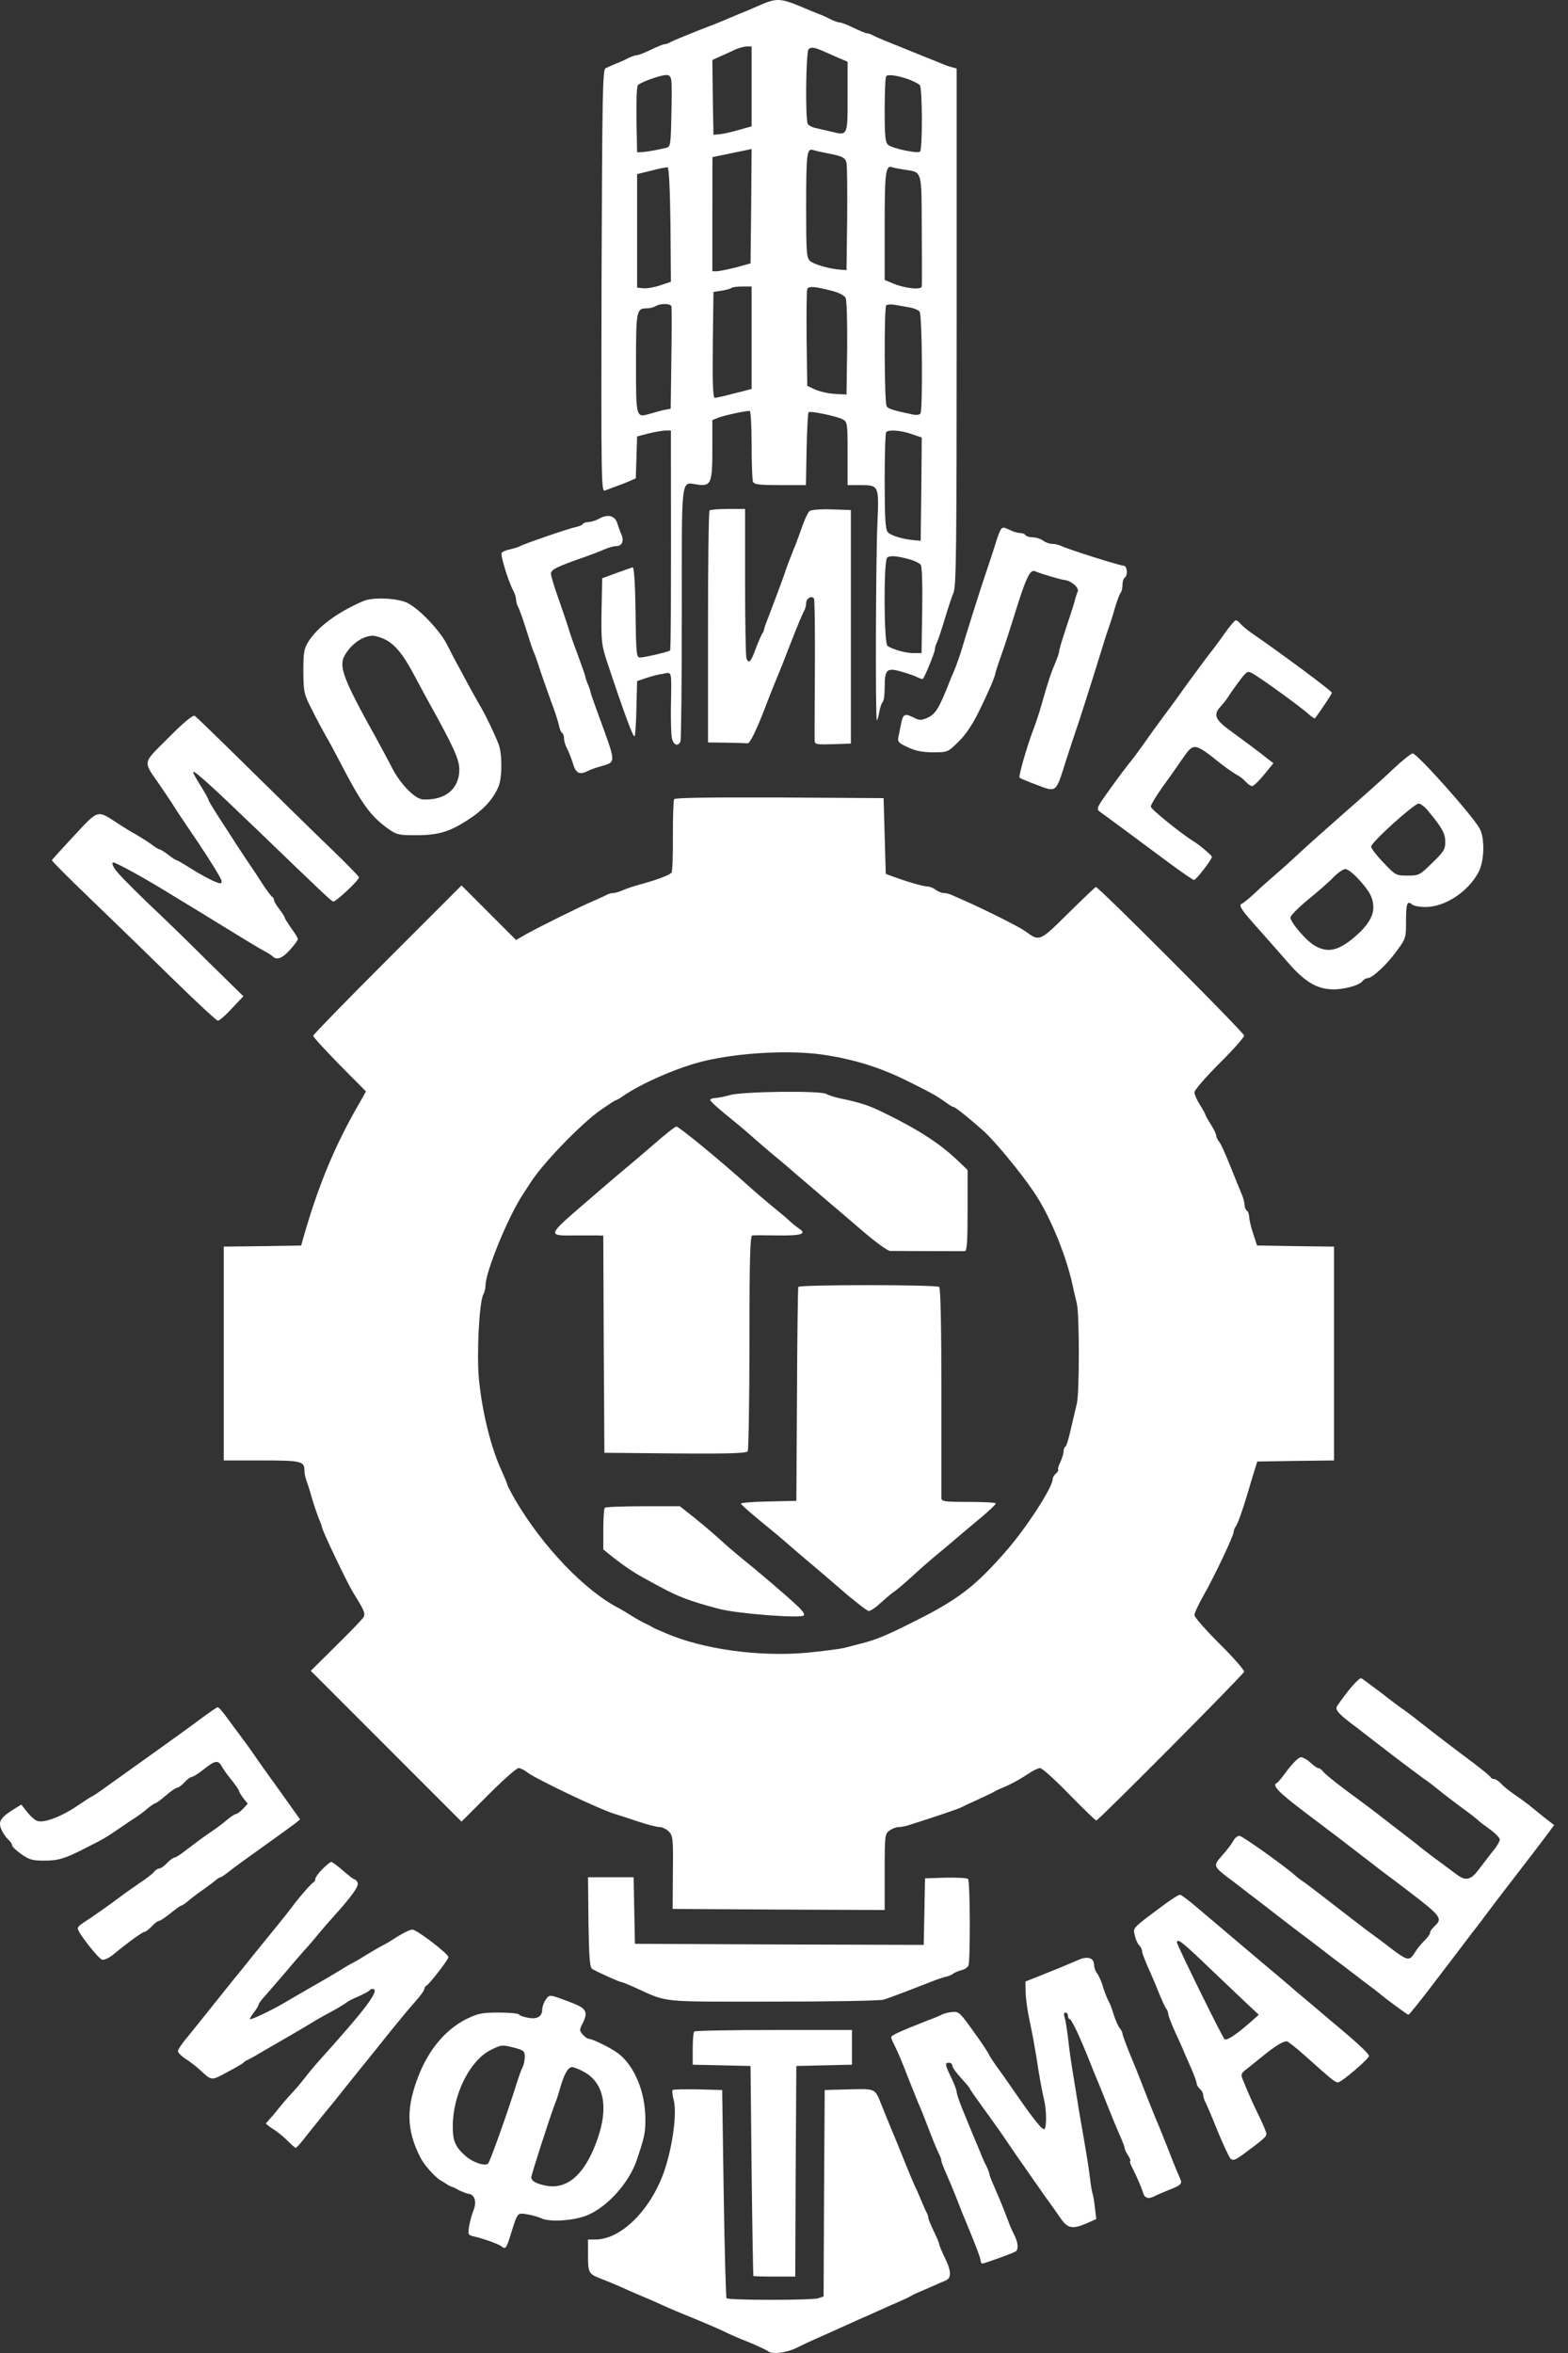 <?xml version="1.0" encoding="UTF-8"?> <svg xmlns="http://www.w3.org/2000/svg" width="100" height="150" viewBox="0 0 100 150" fill="none"><rect x="0" y="0" width="100" height="150" fill="#333333" stroke="none"/><path d="M48.422 0.347C47.894 0.583 47.323 0.82 47.17 0.875C47.017 0.945 46.669 1.084 46.405 1.195C46.141 1.32 45.264 1.668 44.457 1.974C43.651 2.294 42.885 2.614 42.76 2.684C42.621 2.767 42.454 2.823 42.371 2.823C42.287 2.823 41.911 2.976 41.508 3.171C41.119 3.365 40.715 3.518 40.618 3.518C40.52 3.518 40.27 3.602 40.047 3.713C39.839 3.824 39.477 3.991 39.24 4.075C39.018 4.172 38.726 4.297 38.614 4.353C38.434 4.437 38.406 6.106 38.364 17.917C38.336 30.702 38.35 31.369 38.573 31.272C38.712 31.216 39.018 31.105 39.24 31.022C39.477 30.938 39.853 30.799 40.103 30.688L40.548 30.493L40.59 29.157L40.632 27.822L41.327 27.641C41.717 27.544 42.19 27.46 42.412 27.446H42.788V29.005C42.802 38.13 42.788 41.414 42.732 41.469C42.635 41.553 41.119 41.914 40.812 41.914C40.59 41.914 40.562 41.664 40.534 39.021C40.506 37.198 40.437 36.155 40.353 36.169C40.284 36.183 39.811 36.35 39.31 36.531L38.406 36.864L38.364 38.937C38.336 40.829 38.364 41.094 38.67 42.053C39.867 45.657 40.409 47.103 40.479 46.923C40.52 46.811 40.576 45.977 40.59 45.072L40.632 43.417L41.174 43.236C41.48 43.125 41.967 42.999 42.259 42.958C42.871 42.846 42.83 42.652 42.788 45.044C42.774 45.963 42.802 46.881 42.858 47.09C42.969 47.521 43.261 47.604 43.4 47.257C43.442 47.131 43.483 43.445 43.483 39.062C43.483 30.117 43.4 30.743 44.499 30.896C45.348 31.008 45.431 30.799 45.431 28.615V26.779L45.821 26.626C46.155 26.486 47.518 26.194 47.81 26.194C47.88 26.194 47.935 27.154 47.935 28.337C47.935 29.519 47.977 30.576 48.019 30.702C48.088 30.883 48.38 30.924 49.744 30.924H51.399L51.441 28.643C51.469 27.377 51.524 26.32 51.566 26.278C51.663 26.18 53.375 26.528 53.75 26.737C54.042 26.89 54.056 26.987 54.056 28.907V30.924H54.877C56.046 30.924 56.06 30.966 55.962 33.261C55.851 35.459 55.823 45.81 55.92 45.907C55.948 45.935 56.018 45.712 56.074 45.406C56.129 45.086 56.227 44.808 56.296 44.752C56.366 44.711 56.421 44.279 56.421 43.806C56.421 42.652 56.56 42.54 57.548 42.833C57.965 42.958 58.411 43.111 58.55 43.194C58.703 43.264 58.828 43.306 58.856 43.278C58.981 43.153 59.621 41.581 59.621 41.414C59.621 41.302 59.677 41.108 59.746 40.968C59.816 40.843 60.038 40.162 60.247 39.48C60.456 38.784 60.706 38.019 60.817 37.769C60.984 37.393 61.012 34.708 61.012 20.838V4.367L60.706 4.284C60.525 4.242 60.261 4.144 60.108 4.075C59.871 3.977 58.953 3.616 56.421 2.586C56.157 2.475 55.823 2.336 55.698 2.266C55.559 2.183 55.392 2.127 55.308 2.127C55.225 2.127 54.849 1.974 54.446 1.779C54.056 1.585 53.653 1.432 53.556 1.432C53.458 1.432 53.208 1.348 52.985 1.237C52.776 1.126 52.443 0.973 52.248 0.903C52.053 0.833 51.524 0.611 51.065 0.416C49.744 -0.126 49.507 -0.126 48.422 0.347ZM47.935 5.508V8.054L47.142 8.276C46.697 8.415 46.155 8.527 45.918 8.554L45.501 8.596L45.459 6.217L45.431 3.824L45.946 3.588C46.238 3.463 46.669 3.268 46.892 3.157C47.128 3.059 47.448 2.962 47.629 2.962H47.935V5.508ZM52.456 3.24C52.609 3.31 53.027 3.491 53.403 3.658L54.056 3.936V6.176C54.056 8.694 54.07 8.652 52.985 8.387C52.623 8.304 52.164 8.193 51.97 8.151C51.775 8.109 51.58 7.998 51.524 7.914C51.344 7.664 51.399 3.31 51.566 3.143C51.719 2.99 51.9 3.004 52.456 3.24ZM42.816 5.146C42.844 5.369 42.844 6.398 42.816 7.441C42.774 9.292 42.76 9.361 42.468 9.431C41.717 9.598 41.299 9.667 40.979 9.695L40.632 9.709L40.59 7.636C40.576 6.398 40.604 5.508 40.687 5.424C40.882 5.23 42.092 4.798 42.468 4.784C42.691 4.77 42.774 4.868 42.816 5.146ZM57.993 5.076C58.285 5.188 58.578 5.341 58.661 5.424C58.828 5.591 58.842 9.5 58.675 9.667C58.536 9.806 56.936 9.473 56.644 9.236C56.463 9.083 56.421 8.735 56.421 6.996C56.421 5.883 56.463 4.91 56.519 4.854C56.658 4.715 57.312 4.826 57.993 5.076ZM47.907 13.145L47.866 16.79L46.961 17.041C46.461 17.166 45.918 17.277 45.751 17.291H45.431V13.618C45.431 9.584 45.439 10.016 45.439 10.016L47.935 9.5L47.907 13.145ZM52.804 9.779C53.709 9.946 53.917 10.057 53.987 10.391C54.029 10.544 54.042 12.158 54.029 13.952L53.987 17.221L53.639 17.194C52.916 17.152 51.914 16.86 51.663 16.637C51.441 16.428 51.413 16.136 51.413 13.27C51.413 9.709 51.455 9.431 51.886 9.57C52.039 9.626 52.456 9.709 52.804 9.779ZM42.76 14.328L42.788 17.959L42.092 18.195C41.717 18.32 41.23 18.404 41.021 18.376L40.632 18.334V14.717V11.1L41.536 10.878C42.037 10.739 42.51 10.655 42.579 10.669C42.663 10.697 42.732 12.06 42.76 14.328ZM57.715 10.822C58.828 10.989 58.772 10.822 58.786 14.648C58.8 16.526 58.8 18.14 58.786 18.251C58.786 18.501 57.715 18.39 56.95 18.07L56.421 17.847V14.397C56.421 10.933 56.477 10.502 56.922 10.669C57.006 10.697 57.367 10.766 57.715 10.822ZM47.935 21.534V24.789L47.379 24.942C47.073 25.012 46.586 25.137 46.28 25.221C45.988 25.29 45.668 25.36 45.584 25.36C45.473 25.36 45.431 24.455 45.459 21.993L45.501 18.613L46.029 18.529C46.308 18.487 46.586 18.404 46.642 18.362C46.683 18.306 47.003 18.265 47.337 18.265H47.935V21.534ZM53.124 18.557C53.5 18.654 53.862 18.849 53.931 18.988C54.001 19.127 54.042 20.491 54.029 22.188L53.987 25.151L53.236 25.109C52.832 25.095 52.276 24.956 51.983 24.831L51.483 24.595L51.441 21.604C51.427 19.962 51.441 18.529 51.483 18.432C51.566 18.223 51.942 18.251 53.124 18.557ZM42.816 19.517C42.844 19.586 42.844 21.089 42.816 22.855L42.774 26.055L42.398 26.125C42.19 26.166 41.786 26.278 41.508 26.361C40.548 26.64 40.562 26.709 40.562 23.162C40.562 19.781 40.59 19.656 41.258 19.656C41.452 19.656 41.703 19.586 41.814 19.517C42.092 19.336 42.746 19.336 42.816 19.517ZM58.021 19.6C58.285 19.642 58.564 19.767 58.647 19.864C58.814 20.059 58.856 26.111 58.703 26.361C58.647 26.445 58.452 26.473 58.244 26.431C56.978 26.166 56.658 26.069 56.547 25.902C56.394 25.666 56.38 19.6 56.519 19.461C56.588 19.405 56.839 19.392 57.075 19.433C57.326 19.475 57.757 19.558 58.021 19.6ZM58.132 27.669L58.786 27.892L58.758 31.189L58.717 34.472L58.369 34.444C57.604 34.388 56.769 34.138 56.602 33.901C56.463 33.721 56.421 32.9 56.421 30.646C56.421 28.991 56.463 27.585 56.519 27.544C56.672 27.377 57.465 27.432 58.132 27.669ZM58.091 35.682C58.355 35.766 58.647 35.905 58.717 36.002C58.8 36.099 58.842 37.226 58.814 38.896L58.772 41.636H58.258C57.771 41.636 56.964 41.414 56.602 41.177C56.366 41.024 56.352 35.779 56.574 35.557C56.741 35.39 57.214 35.432 58.091 35.682Z" fill="white"></path><path d="M45.251 32.543C45.195 32.585 45.153 35.938 45.153 39.986V47.331L46.336 47.345C46.99 47.359 47.588 47.373 47.685 47.387C47.824 47.401 48.27 46.483 48.77 45.175C49.146 44.187 49.535 43.227 49.883 42.393C49.939 42.24 50.161 41.669 50.37 41.141C50.955 39.652 51.135 39.221 51.274 38.956C51.358 38.817 51.413 38.595 51.413 38.442C51.413 38.15 51.775 37.941 51.914 38.163C51.956 38.233 51.984 40.25 51.97 42.643C51.956 45.036 51.942 47.095 51.956 47.234C51.97 47.456 52.095 47.47 53.125 47.443L54.265 47.401V39.958V32.515L53.041 32.474C52.318 32.446 51.733 32.502 51.622 32.585C51.525 32.669 51.316 33.114 51.149 33.6C50.982 34.074 50.788 34.588 50.732 34.741C50.662 34.894 50.537 35.2 50.454 35.437C50.356 35.659 50.148 36.216 49.995 36.689C49.842 37.148 48.77 39.958 48.77 39.958C48.77 39.958 48.715 40.236 48.659 40.32C48.59 40.389 48.395 40.835 48.214 41.308C47.894 42.198 47.755 42.351 47.602 41.961C47.56 41.836 47.518 39.652 47.518 37.092V32.446H46.433C45.835 32.446 45.292 32.488 45.251 32.543Z" fill="white"></path><path d="M38.197 33.072C38.003 33.184 37.711 33.267 37.544 33.281C37.377 33.281 37.21 33.337 37.168 33.406C37.126 33.476 36.918 33.559 36.709 33.601C36.292 33.684 33.356 34.686 33.12 34.839C33.05 34.881 32.772 34.964 32.535 35.02C32.285 35.062 32.048 35.173 31.993 35.243C31.909 35.396 32.396 36.995 32.716 37.621C32.828 37.816 32.911 38.081 32.911 38.206C32.911 38.331 32.967 38.54 33.036 38.679C33.175 38.943 33.384 39.583 33.704 40.585C33.815 40.96 33.968 41.406 34.038 41.559C34.107 41.712 34.288 42.212 34.427 42.671C34.58 43.13 34.9 44.035 35.137 44.689C35.387 45.342 35.61 46.038 35.652 46.261C35.693 46.469 35.777 46.678 35.846 46.72C35.916 46.761 35.972 46.914 35.972 47.081C35.972 47.234 36.055 47.527 36.166 47.721C36.278 47.93 36.445 48.361 36.542 48.681C36.723 49.293 36.959 49.419 37.474 49.154C37.599 49.085 37.975 48.946 38.281 48.862C39.31 48.556 39.324 48.737 38.197 45.662C37.961 45.009 37.724 44.355 37.683 44.202C37.655 44.049 37.571 43.798 37.502 43.645C37.432 43.492 37.349 43.242 37.321 43.089C37.279 42.936 37.043 42.282 36.806 41.628C36.556 40.974 36.306 40.251 36.25 40.028C36.18 39.792 35.902 38.985 35.638 38.22C35.359 37.455 35.137 36.717 35.137 36.578C35.137 36.314 35.471 36.147 37.084 35.577C37.655 35.382 38.337 35.117 38.587 35.006C38.837 34.895 39.171 34.811 39.324 34.811C39.672 34.811 39.811 34.464 39.63 34.074C39.547 33.907 39.436 33.573 39.366 33.351C39.213 32.864 38.754 32.752 38.197 33.072Z" fill="white"></path><path d="M63.837 33.739C63.767 33.823 63.6 34.282 63.461 34.741C63.322 35.2 63.057 35.979 62.891 36.48C62.612 37.287 61.652 40.305 61.263 41.627C61.179 41.891 61.026 42.295 60.943 42.531C60.846 42.754 60.706 43.102 60.623 43.296C59.872 45.216 59.663 45.55 59.079 45.787C58.745 45.926 58.606 45.926 58.244 45.731C57.715 45.467 57.59 45.522 57.479 46.079C57.437 46.301 57.354 46.677 57.312 46.9C57.228 47.289 57.27 47.345 57.896 47.637C58.397 47.873 58.828 47.957 59.51 47.957C60.442 47.957 60.442 47.957 61.138 47.275C61.597 46.83 62.028 46.176 62.445 45.328C63.03 44.131 63.405 43.269 63.475 42.949C63.503 42.809 63.642 42.364 64.003 41.349C64.101 41.084 64.407 40.111 64.699 39.193C65.409 36.897 65.687 36.285 65.993 36.41C66.424 36.591 67.62 36.939 67.857 36.967C68.302 37.008 68.831 37.453 68.733 37.704C68.678 37.829 68.58 38.121 68.525 38.358C68.469 38.58 68.219 39.346 67.982 40.055C67.746 40.764 67.551 41.404 67.551 41.502C67.551 41.585 67.467 41.85 67.37 42.086C67.022 42.907 66.841 43.449 66.452 44.827C66.327 45.272 66.132 45.898 65.882 46.566C65.478 47.623 64.949 49.501 65.019 49.571C65.075 49.626 65.575 49.835 66.146 50.044C67.398 50.517 67.328 50.558 67.968 48.541C68.219 47.762 68.497 46.9 68.594 46.635C68.761 46.176 69.624 43.477 70.236 41.488C70.389 40.987 70.584 40.361 70.681 40.097C70.778 39.832 70.973 39.234 71.098 38.775C71.237 38.316 71.391 37.885 71.46 37.801C71.53 37.732 71.585 37.509 71.585 37.3C71.585 37.092 71.655 36.869 71.724 36.828C71.947 36.688 71.891 36.062 71.655 36.062C71.418 36.062 68.024 34.991 67.662 34.796C67.523 34.727 67.273 34.671 67.106 34.671C66.925 34.671 66.66 34.574 66.521 34.462C66.368 34.351 66.076 34.254 65.868 34.254C65.659 34.254 65.436 34.184 65.395 34.115C65.353 34.031 65.186 33.976 65.033 33.976C64.88 33.976 64.574 33.878 64.365 33.767C64.045 33.614 63.934 33.6 63.837 33.739Z" fill="white"></path><path d="M23.172 38.317C21.517 39.026 20.251 39.972 19.667 40.904C19.388 41.35 19.347 41.586 19.347 42.81C19.361 44.16 19.375 44.229 19.931 45.315C20.237 45.927 20.627 46.65 20.78 46.914C20.947 47.179 21.308 47.874 21.614 48.445C23.033 51.199 23.604 51.992 24.689 52.785C25.287 53.216 25.398 53.244 26.511 53.244C27.958 53.244 28.667 53.035 29.878 52.242C30.866 51.603 31.478 50.907 31.798 50.128C32.034 49.544 32.034 48.055 31.798 47.443C31.533 46.761 30.935 45.509 30.601 44.967C30.448 44.702 30.114 44.104 29.864 43.645C29.613 43.186 29.349 42.685 29.266 42.532C29.015 42.073 28.904 41.878 28.514 41.099C28.055 40.195 26.776 38.846 25.996 38.442C25.343 38.122 23.798 38.053 23.172 38.317ZM24.438 40.71C25.134 41.002 25.704 41.684 26.442 43.089C26.803 43.77 27.262 44.619 27.457 44.967C28.918 47.596 29.294 48.417 29.294 49.057C29.294 50.295 28.389 51.032 26.97 50.963C26.469 50.935 25.565 50.017 25.037 49.015C24.786 48.514 24.285 47.596 23.951 46.984C21.92 43.339 21.6 42.504 21.962 41.823C22.338 41.113 23.103 40.543 23.743 40.529C23.868 40.515 24.188 40.599 24.438 40.71Z" fill="white"></path><path d="M78.095 40.389C77.775 40.849 77.316 41.461 77.08 41.753C76.857 42.045 76.231 42.894 75.689 43.631C75.16 44.382 74.465 45.328 74.159 45.732C73.852 46.149 73.352 46.831 73.046 47.276C72.74 47.707 72.336 48.264 72.141 48.5C71.947 48.736 71.348 49.516 70.834 50.239C69.943 51.477 69.901 51.56 70.138 51.741C70.514 52.006 72.879 53.759 74.562 55.011C75.369 55.609 76.078 56.096 76.148 56.096C76.287 56.096 77.289 54.788 77.289 54.621C77.289 54.538 76.51 53.87 76.162 53.661C75.383 53.188 73.393 51.588 73.393 51.421C73.393 51.31 73.741 50.726 74.159 50.142C74.59 49.557 75.16 48.736 75.438 48.333C76.134 47.331 76.162 47.331 77.873 48.695C78.193 48.945 78.61 49.237 78.805 49.349C79 49.446 79.292 49.655 79.431 49.822C79.584 49.989 79.765 50.114 79.862 50.114C79.946 50.114 80.293 49.78 80.613 49.39L81.212 48.653L80.85 48.375C80.405 48.013 79.528 47.359 78.443 46.566C77.483 45.871 77.358 45.551 77.859 45.022C78.026 44.841 78.235 44.577 78.318 44.438C78.401 44.299 78.708 43.853 79 43.464C79.487 42.81 79.57 42.755 79.834 42.907C80.28 43.13 82.992 45.092 83.438 45.509C83.646 45.69 83.841 45.829 83.869 45.787C84.328 45.161 84.94 44.243 84.94 44.16C84.94 44.048 81.713 41.656 79.793 40.334C79.528 40.153 79.222 39.889 79.111 39.764C79.014 39.638 78.874 39.541 78.819 39.541C78.749 39.541 78.429 39.916 78.095 40.389Z" fill="white"></path><path d="M10.736 47.039C9.038 48.736 9.094 48.458 10.235 50.113C10.582 50.614 10.916 51.129 11 51.254C11.069 51.393 11.807 52.492 12.641 53.717C13.462 54.941 14.13 56.04 14.13 56.151C14.13 56.36 14.088 56.36 13.615 56.165C13.337 56.04 12.711 55.706 12.224 55.4C11.751 55.094 11.32 54.843 11.278 54.843C11.223 54.843 10.986 54.69 10.736 54.495C10.485 54.301 10.235 54.148 10.179 54.148C10.123 54.148 9.873 53.995 9.637 53.814C9.386 53.633 8.969 53.369 8.704 53.216C8.44 53.077 7.87 52.729 7.452 52.45C6.186 51.63 6.284 51.602 4.74 53.257C3.975 54.078 3.335 54.788 3.307 54.829C3.293 54.885 4.392 55.984 5.741 57.278C7.105 58.586 9.456 60.867 10.972 62.356C12.488 63.844 13.81 65.068 13.893 65.068C13.991 65.068 14.394 64.721 14.784 64.289L15.521 63.51L13.323 61.354C12.127 60.158 10.847 58.919 10.499 58.586C9.164 57.334 7.786 55.97 7.494 55.608C7.202 55.275 7.091 54.982 7.23 54.982C7.383 54.982 8.927 55.817 10.235 56.61C11.042 57.097 11.793 57.556 11.904 57.626C12.015 57.695 13.059 58.321 14.2 59.031C15.354 59.74 16.495 60.436 16.759 60.575C17.024 60.714 17.302 60.881 17.385 60.964C17.65 61.229 17.997 61.104 18.498 60.547C18.776 60.241 18.999 59.935 18.999 59.865C18.999 59.81 18.818 59.49 18.582 59.184C18.359 58.864 18.164 58.558 18.164 58.516C18.164 58.46 18.011 58.21 17.817 57.959C17.622 57.709 17.469 57.445 17.469 57.375C17.469 57.292 17.427 57.208 17.371 57.181C17.302 57.153 17.038 56.791 16.759 56.374C16.495 55.956 16.022 55.247 15.716 54.802C15.424 54.356 15.118 53.897 15.034 53.772C14.965 53.647 14.533 52.993 14.102 52.325C13.657 51.644 13.295 51.045 13.295 50.99C13.295 50.934 13.073 50.531 12.808 50.113C12.544 49.696 12.322 49.306 12.322 49.223C12.322 49.042 13.448 50.058 16.398 52.896C20.654 57 21.1 57.417 21.253 57.473C21.392 57.514 22.894 56.123 22.894 55.928C22.894 55.873 22.101 55.052 21.128 54.12C20.14 53.174 17.831 50.906 15.966 49.07C14.116 47.248 12.516 45.69 12.419 45.634C12.294 45.578 11.723 46.037 10.736 47.039Z" fill="white"></path><path d="M88.919 48.96C88.377 49.488 86.958 50.754 85.775 51.784C84.606 52.813 83.229 54.037 82.728 54.51C82.228 54.983 81.56 55.568 81.254 55.832C80.948 56.096 80.391 56.583 80.03 56.931C79.654 57.279 79.292 57.571 79.223 57.599C78.958 57.696 79.125 57.96 80.252 59.212C80.878 59.922 81.755 60.91 82.2 61.424C83.188 62.551 83.925 63.01 84.871 63.066C85.622 63.108 86.665 62.843 86.902 62.537C86.985 62.44 87.138 62.356 87.222 62.356C87.514 62.356 88.446 61.494 89.058 60.645C89.656 59.839 89.67 59.797 89.67 58.753C89.67 57.599 89.74 57.39 90.046 57.654C90.157 57.752 90.547 57.821 90.909 57.821C92.147 57.821 93.621 56.861 94.289 55.609C94.665 54.914 94.706 53.453 94.372 52.827C93.913 51.992 90.38 48.028 90.088 48.028C90.004 48.028 89.476 48.445 88.919 48.96ZM91.131 51.756C91.98 52.785 92.174 53.147 92.174 53.676C92.174 54.135 92.077 54.302 91.34 55.011C90.547 55.79 90.491 55.818 89.768 55.818C89.03 55.818 89.003 55.804 88.237 54.997C87.792 54.538 87.445 54.079 87.445 53.968C87.445 53.703 90.185 51.227 90.477 51.227C90.602 51.227 90.909 51.464 91.131 51.756ZM86.624 56.027C87.361 56.82 87.584 57.251 87.584 57.863C87.584 58.447 87.166 59.087 86.332 59.783C85.344 60.604 84.676 60.757 83.869 60.297C83.327 60.005 82.297 58.795 82.297 58.489C82.311 58.364 82.812 57.849 83.41 57.362C84.008 56.875 84.746 56.235 85.038 55.929C85.316 55.637 85.664 55.401 85.803 55.401C85.942 55.401 86.304 55.679 86.624 56.027Z" fill="white"></path><path d="M42.996 50.95C42.941 51.033 42.913 52.09 42.913 53.287C42.927 54.483 42.885 55.541 42.83 55.624C42.718 55.777 41.884 56.097 40.84 56.375C40.492 56.473 40.005 56.626 39.755 56.737C39.505 56.848 39.212 56.932 39.101 56.932C38.976 56.932 38.781 56.987 38.642 57.071C38.517 57.14 38.155 57.293 37.849 57.432C37.167 57.711 34.469 59.046 33.564 59.547L32.911 59.923L31.172 58.184L29.433 56.445L24.703 61.175C22.101 63.776 19.973 65.96 19.973 66.03C19.973 66.113 20.738 66.934 21.656 67.88L23.339 69.577L22.964 70.245C21.336 73.041 20.279 75.615 19.305 79.051L19.208 79.399L16.731 79.441L14.269 79.469V86.285V93.102H16.676C19.222 93.102 19.416 93.144 19.416 93.756C19.416 93.923 19.472 94.201 19.541 94.382C19.611 94.563 19.778 95.077 19.903 95.536C20.042 95.996 20.237 96.566 20.334 96.816C20.446 97.053 20.529 97.289 20.529 97.345C20.529 97.526 22.129 100.892 22.519 101.518C23.228 102.659 23.312 102.854 23.186 103.09C23.117 103.216 22.324 104.036 21.433 104.913L19.82 106.513L24.619 111.312L29.433 116.126L31.144 114.414C32.076 113.482 32.938 112.717 33.064 112.717C33.189 112.717 33.439 112.829 33.62 112.982C34.19 113.413 38.114 115.291 39.171 115.625C39.435 115.708 40.131 115.931 40.715 116.126C41.285 116.32 41.898 116.473 42.064 116.473C42.231 116.473 42.496 116.599 42.649 116.752C42.913 117.016 42.941 117.197 42.913 119.367L42.899 121.69L49.66 121.732L56.421 121.76V119.339C56.421 116.988 56.435 116.905 56.727 116.696C56.894 116.571 57.158 116.473 57.312 116.473C57.465 116.473 57.771 116.418 58.007 116.334C59.788 115.764 61.068 115.333 61.262 115.235C61.388 115.166 61.874 114.943 62.334 114.734C62.793 114.526 63.266 114.303 63.377 114.234C63.488 114.164 63.683 114.067 63.794 114.025C64.448 113.761 64.991 113.468 65.77 112.954C65.965 112.829 66.229 112.717 66.34 112.717C66.465 112.717 67.3 113.468 68.19 114.387C69.095 115.305 69.86 116.056 69.915 116.056C70.055 116.056 79.306 106.749 79.347 106.568C79.361 106.471 78.666 105.664 77.775 104.788C76.899 103.911 76.176 103.09 76.176 102.965C76.176 102.826 76.44 102.27 76.76 101.699C77.469 100.461 78.68 97.887 78.68 97.651C78.68 97.554 78.735 97.415 78.791 97.345C78.916 97.192 79.208 96.399 79.57 95.189C79.695 94.771 79.876 94.145 79.987 93.797L80.182 93.171L82.631 93.13L85.079 93.102V86.285V79.469L82.631 79.441L80.168 79.399L79.918 78.634C79.779 78.216 79.667 77.73 79.667 77.563C79.653 77.396 79.598 77.215 79.514 77.173C79.445 77.131 79.375 76.964 79.375 76.825C79.375 76.672 79.292 76.352 79.18 76.102C79.069 75.852 78.749 75.045 78.457 74.321C78.165 73.598 77.859 72.902 77.748 72.777C77.65 72.666 77.567 72.485 77.567 72.401C77.567 72.304 77.414 71.984 77.219 71.678C77.024 71.372 76.871 71.094 76.871 71.052C76.871 71.01 76.718 70.732 76.523 70.426C76.329 70.12 76.176 69.758 76.176 69.633C76.176 69.494 76.899 68.659 77.775 67.783C78.666 66.906 79.361 66.099 79.347 66.016C79.292 65.779 70.027 56.5 69.888 56.542C69.832 56.57 69.039 57.321 68.121 58.225C66.298 60.034 66.298 60.034 65.394 59.366C65.032 59.102 62.793 57.975 61.429 57.377C61.165 57.266 60.831 57.112 60.706 57.057C60.567 56.987 60.344 56.932 60.205 56.932C60.066 56.932 59.83 56.834 59.676 56.723C59.537 56.612 59.301 56.514 59.162 56.514C58.897 56.514 57.84 56.208 56.978 55.888L56.491 55.708L56.421 53.301L56.352 50.88L49.716 50.838C45.139 50.825 43.052 50.852 42.996 50.95ZM52.428 67.226C54.46 67.518 56.199 68.061 58.063 69.007C59.565 69.758 59.676 69.828 60.275 70.245C60.511 70.426 60.748 70.565 60.803 70.565C60.915 70.565 61.819 71.288 62.723 72.095C63.447 72.749 65.06 74.697 65.909 75.949C66.91 77.396 67.954 79.914 68.385 81.834C68.469 82.251 68.608 82.821 68.677 83.099C68.844 83.767 68.844 88.817 68.677 89.471C68.608 89.749 68.441 90.459 68.302 91.057C68.177 91.641 68.023 92.17 67.954 92.212C67.884 92.253 67.829 92.392 67.829 92.531C67.829 92.671 67.731 92.963 67.634 93.185C67.523 93.394 67.453 93.617 67.481 93.672C67.523 93.728 67.453 93.839 67.342 93.937C67.231 94.034 67.133 94.187 67.133 94.298C67.133 94.799 65.533 97.289 64.226 98.806C62.194 101.143 61.109 101.977 58.16 103.438C56.532 104.259 55.851 104.537 54.961 104.76C54.654 104.843 54.154 104.968 53.847 105.052C53.541 105.121 52.47 105.261 51.469 105.358C48.394 105.636 44.805 105.135 42.44 104.106C42.287 104.036 42.064 103.939 41.953 103.897C41.842 103.856 41.647 103.758 41.536 103.689C41.425 103.619 41.23 103.522 41.118 103.48C41.007 103.424 40.659 103.243 40.353 103.049C40.047 102.854 39.672 102.631 39.519 102.548C37.321 101.435 34.622 98.611 32.869 95.634C32.591 95.147 32.354 94.702 32.354 94.646C32.354 94.59 32.201 94.243 32.034 93.853C31.339 92.392 30.754 90.083 30.546 87.927C30.393 86.355 30.559 83.016 30.824 82.515C30.907 82.376 30.963 82.126 30.963 81.959C30.963 81.068 32.438 77.479 33.398 76.06C33.55 75.824 33.745 75.545 33.815 75.42C34.594 74.182 37.028 71.664 38.308 70.76C38.795 70.426 39.212 70.148 39.254 70.148C39.296 70.148 39.505 70.036 39.699 69.897C40.91 69.049 43.33 68.005 44.944 67.63C47.198 67.101 50.356 66.934 52.428 67.226Z" fill="white"></path><path d="M46.544 69.813C46.196 69.91 45.779 69.994 45.612 69.994C45.431 70.008 45.292 70.063 45.292 70.119C45.292 70.189 45.709 70.578 46.224 70.996C46.739 71.413 47.518 72.053 47.949 72.442C48.38 72.818 49.034 73.388 49.41 73.694C49.785 74 50.411 74.529 50.801 74.877C51.204 75.225 52.025 75.92 52.623 76.435C53.222 76.936 54.334 77.896 55.1 78.549C55.865 79.203 56.616 79.746 56.769 79.746C58.285 79.76 61.402 79.76 61.541 79.76C61.666 79.746 61.708 79.134 61.708 77.172V74.585L61.054 73.959C59.955 72.915 58.592 72.025 56.491 70.996C55.434 70.467 54.919 70.3 53.528 70.008C53.208 69.938 52.818 69.813 52.679 69.73C52.276 69.521 47.323 69.576 46.544 69.813Z" fill="white"></path><path d="M41.675 72.97C40.952 73.596 40.117 74.305 39.839 74.528C39.561 74.764 38.392 75.752 37.237 76.754C34.886 78.785 34.886 78.785 36.723 78.757C37.265 78.757 37.877 78.757 38.086 78.757L38.475 78.771L38.503 85.685L38.545 92.613L43.052 92.655C46.572 92.683 47.588 92.641 47.685 92.516C47.741 92.418 47.796 89.288 47.796 85.546C47.796 80.232 47.838 78.771 47.977 78.757C48.061 78.743 48.77 78.743 49.535 78.757C51.093 78.785 51.483 78.66 50.968 78.326C50.787 78.201 50.481 77.964 50.286 77.769C50.092 77.589 49.619 77.199 49.243 76.893C48.867 76.587 48.214 76.031 47.782 75.641C46.029 74.055 43.303 71.815 43.136 71.815C43.052 71.815 42.399 72.33 41.675 72.97Z" fill="white"></path><path d="M50.913 82.041C50.885 82.111 50.843 85.213 50.829 88.928L50.788 95.675L49.021 95.717C48.033 95.731 47.24 95.8 47.254 95.856C47.254 95.911 47.797 96.384 48.45 96.927C49.104 97.456 50.009 98.207 50.44 98.596C50.885 98.972 51.386 99.417 51.567 99.556C51.748 99.709 52.652 100.474 53.57 101.267C54.474 102.06 55.309 102.7 55.406 102.7C55.518 102.7 55.852 102.478 56.144 102.199C56.45 101.921 56.839 101.587 57.006 101.476C57.187 101.365 57.702 100.92 58.175 100.488C58.634 100.057 59.455 99.347 59.983 98.916C60.512 98.471 61.166 97.928 61.43 97.692C61.694 97.469 62.279 96.983 62.71 96.621C63.141 96.245 63.503 95.911 63.503 95.842C63.517 95.786 62.738 95.744 61.778 95.744C60.22 95.744 60.039 95.717 60.039 95.494C60.039 95.369 60.039 92.308 60.039 88.691C60.039 84.657 59.983 82.097 59.9 82.041C59.663 81.888 50.968 81.888 50.913 82.041Z" fill="white"></path><path d="M38.573 96.12C38.517 96.161 38.476 96.787 38.476 97.497V98.777L39.046 99.236C39.825 99.848 40.479 100.293 41.244 100.696C41.592 100.891 41.981 101.1 42.093 101.156C43.261 101.795 44.054 102.088 45.849 102.561C46.989 102.867 50.954 103.173 51.246 102.992C51.358 102.922 51.205 102.7 50.815 102.338C50.217 101.768 48.242 100.084 47.198 99.25C46.878 98.985 46.336 98.526 45.988 98.206C45.64 97.886 44.917 97.26 44.36 96.815L43.359 96.022H41.008C39.714 96.022 38.615 96.064 38.573 96.12Z" fill="white"></path><path d="M85.984 107.791C85.608 108.278 85.26 108.751 85.246 108.82C85.163 109.043 85.455 109.335 86.54 110.142C87.069 110.559 88.168 111.394 88.975 112.02C89.782 112.632 90.602 113.244 90.797 113.383C90.992 113.508 91.395 113.814 91.701 114.065C91.993 114.315 92.647 114.802 93.148 115.178C93.649 115.539 94.136 115.915 94.233 116.012C94.331 116.11 94.692 116.388 95.026 116.625C95.374 116.875 95.652 117.167 95.652 117.265C95.652 117.376 95.471 117.696 95.235 117.974C95.012 118.252 94.623 118.767 94.359 119.115C93.816 119.852 93.496 119.936 92.912 119.504C92.675 119.323 92.188 118.962 91.827 118.697C91.451 118.433 90.922 118.016 90.63 117.793C90.352 117.557 89.935 117.237 89.712 117.07C89.211 116.68 88.321 115.999 87.806 115.595C87.597 115.428 87.111 115.066 86.749 114.802C85.455 113.856 84.593 113.175 84.398 112.952C84.3 112.813 84.147 112.715 84.078 112.715C84.008 112.715 83.786 112.562 83.577 112.368C83.368 112.173 83.09 112.02 82.965 112.02C82.826 112.02 82.464 112.382 82.13 112.813C81.81 113.258 81.504 113.634 81.435 113.661C81.101 113.801 81.504 114.232 83.215 115.526C85.01 116.875 85.664 117.376 87.43 118.739C87.834 119.059 88.349 119.449 88.557 119.602C88.766 119.755 89.309 120.158 89.754 120.506C91.91 122.148 92.035 122.301 91.479 122.801C91.326 122.94 91.201 123.121 91.201 123.219C91.201 123.302 91.034 123.525 90.839 123.72C90.644 123.9 90.366 124.248 90.213 124.499C89.879 125.027 89.768 124.999 88.71 124.206C88.307 123.886 87.792 123.511 87.584 123.358C87.208 123.093 85.984 122.148 84.133 120.715C83.633 120.325 83.132 119.949 83.007 119.88C82.895 119.796 82.701 119.657 82.603 119.56C81.977 118.99 79.223 117.028 79.042 117.028C78.93 117.028 78.75 117.167 78.666 117.334C78.569 117.515 78.263 117.932 77.957 118.266C77.331 118.99 77.317 118.948 78.75 120.019C79.278 120.436 80.071 121.035 80.489 121.355C80.906 121.688 81.824 122.384 82.506 122.913C83.201 123.427 84.203 124.193 84.732 124.61C85.274 125.013 86.206 125.723 86.818 126.196C87.43 126.655 88.001 127.086 88.084 127.17C88.488 127.503 89.754 128.436 89.823 128.436C89.879 128.436 90.658 127.462 91.562 126.265C92.48 125.069 93.538 123.678 93.913 123.177C94.303 122.69 94.734 122.106 94.887 121.897C95.04 121.688 95.541 121.035 96 120.436C97.683 118.252 98.24 117.529 98.671 116.945L99.116 116.346L98.699 116.026C98.476 115.846 98.045 115.512 97.767 115.275C97.489 115.039 96.974 114.663 96.626 114.427C96.278 114.19 95.875 113.87 95.736 113.703C95.583 113.55 95.388 113.411 95.291 113.411C95.193 113.411 95.096 113.355 95.068 113.3C95.054 113.23 94.525 112.813 93.927 112.354C92.564 111.338 91.604 110.601 90.575 109.794C90.143 109.446 89.642 109.071 89.475 108.959C89.309 108.848 88.669 108.375 88.07 107.902C87.458 107.443 86.902 107.026 86.818 106.984C86.749 106.942 86.373 107.304 85.984 107.791Z" fill="white"></path><path d="M12.669 109.669C12.057 110.128 10.68 111.116 9.609 111.881C8.538 112.646 7.272 113.551 6.785 113.898C6.312 114.246 5.894 114.524 5.853 114.524C5.825 114.524 5.394 114.803 4.907 115.137C3.794 115.874 2.695 116.263 2.319 116.055C2.166 115.985 1.888 115.721 1.707 115.484L1.359 115.039L0.886 115.331C0.052 115.846 -0.129 116.124 0.079 116.597C0.163 116.82 0.358 117.112 0.511 117.251C0.65 117.376 0.775 117.557 0.775 117.641C0.775 117.724 1.039 117.975 1.359 118.197C1.846 118.545 2.069 118.614 2.792 118.614C3.71 118.614 4.142 118.489 5.435 117.821C6.646 117.209 6.743 117.154 7.633 116.542C8.079 116.236 8.552 115.916 8.677 115.846C8.802 115.763 9.122 115.54 9.372 115.317C9.623 115.109 9.873 114.942 9.929 114.942C9.984 114.942 10.277 114.719 10.583 114.455C10.889 114.191 11.209 113.968 11.292 113.968C11.376 113.968 11.584 113.815 11.765 113.62C11.946 113.425 12.155 113.272 12.238 113.272C12.322 113.272 12.669 113.05 13.003 112.785C13.713 112.215 13.921 112.187 14.144 112.605C14.241 112.785 14.52 113.175 14.784 113.495C15.034 113.815 15.243 114.107 15.243 114.163C15.243 114.232 15.368 114.427 15.521 114.636L15.8 114.984L15.493 115.317C15.326 115.484 15.132 115.637 15.062 115.637C14.993 115.637 14.728 115.804 14.478 116.013C14.227 116.236 13.699 116.625 13.295 116.889C12.906 117.154 12.294 117.613 11.932 117.891C11.57 118.183 11.209 118.42 11.125 118.42C11.042 118.42 10.833 118.573 10.652 118.767C10.471 118.962 10.249 119.115 10.151 119.115C10.068 119.115 9.901 119.213 9.804 119.352C9.692 119.477 9.303 119.783 8.913 120.033C8.538 120.298 7.967 120.687 7.661 120.924C6.979 121.439 5.727 122.315 5.282 122.593C5.101 122.704 4.948 122.858 4.962 122.941C4.976 123.219 6.298 124.889 6.52 124.93C6.66 124.958 6.979 124.805 7.244 124.583C8.12 123.859 9.094 123.15 9.219 123.15C9.289 123.15 9.498 122.997 9.678 122.802C9.859 122.607 10.068 122.454 10.137 122.454C10.221 122.454 10.541 122.231 10.875 121.967C11.195 121.703 11.515 121.48 11.556 121.48C11.612 121.48 11.863 121.313 12.113 121.091C12.363 120.882 12.809 120.562 13.087 120.367C13.365 120.173 13.671 119.936 13.782 119.839C13.88 119.755 14.019 119.672 14.06 119.672C14.116 119.672 14.353 119.505 14.603 119.31C14.84 119.115 15.813 118.406 16.773 117.724C17.733 117.042 18.651 116.375 18.832 116.236L19.138 115.985L17.9 114.246C17.204 113.286 16.439 112.215 16.189 111.84C15.939 111.478 15.549 110.935 15.312 110.629C15.09 110.323 14.687 109.795 14.436 109.447C14.186 109.099 13.935 108.821 13.88 108.835C13.824 108.835 13.281 109.21 12.669 109.669Z" fill="white"></path><path d="M20.557 119.157C20.307 119.407 20.112 119.685 20.112 119.769C20.112 119.852 20.07 119.95 20.015 119.978C19.875 120.033 19.041 120.993 18.582 121.619C18.387 121.87 18.011 122.356 17.747 122.676C17.483 122.996 16.829 123.803 16.286 124.471C15.758 125.139 15.09 125.96 14.826 126.279C14.561 126.613 13.935 127.392 13.434 128.018C12.934 128.644 12.266 129.479 11.946 129.869C11.612 130.258 11.348 130.662 11.348 130.759C11.348 130.856 11.584 131.093 11.876 131.274C12.155 131.455 12.544 131.761 12.739 131.942C13.518 132.665 13.462 132.651 14.492 132.095C15.02 131.816 15.479 131.552 15.521 131.496C15.563 131.441 15.688 131.357 15.799 131.315C15.911 131.26 16.231 131.093 16.495 130.926C16.759 130.773 17.594 130.286 18.345 129.855C19.096 129.424 19.889 128.951 20.084 128.825C20.293 128.7 20.78 128.422 21.155 128.227C21.545 128.018 21.948 127.768 22.06 127.685C22.171 127.587 22.547 127.392 22.894 127.253C23.242 127.1 23.562 126.919 23.604 126.85C23.659 126.794 23.771 126.766 23.854 126.822C24.119 126.989 23.2 128.199 20.696 130.982C20.209 131.51 19.653 132.178 19.444 132.456C19.235 132.734 18.762 133.291 18.373 133.694C17.997 134.112 17.618 134.608 17.469 134.779C17.32 134.951 16.955 135.369 16.955 135.369C16.955 135.369 17.093 135.531 17.511 135.781C17.747 135.948 18.137 136.254 18.359 136.491C18.596 136.727 18.818 136.922 18.86 136.922C18.916 136.922 19.263 136.532 19.625 136.045C20.001 135.572 20.502 134.96 20.724 134.682C20.961 134.404 21.559 133.667 22.06 133.027C22.56 132.401 23.186 131.622 23.451 131.302C23.715 130.968 24.383 130.147 24.912 129.479C25.454 128.811 26.15 127.963 26.483 127.601C26.803 127.239 27.068 126.878 27.068 126.794C27.068 126.711 27.11 126.627 27.179 126.599C27.36 126.516 28.598 124.93 28.598 124.763C28.598 124.554 26.581 123.01 26.303 123.01C26.108 123.01 25.607 123.275 24.772 123.817C24.619 123.901 24.397 124.026 24.285 124.081C24.174 124.137 23.771 124.374 23.381 124.61C23.006 124.847 22.588 125.097 22.477 125.139C22.366 125.194 22.046 125.375 21.767 125.556C21.503 125.723 20.627 126.238 19.82 126.697C19.027 127.156 18.248 127.601 18.095 127.698C17.371 128.13 15.938 128.811 15.938 128.714C15.938 128.658 16.064 128.45 16.217 128.255C16.37 128.06 16.495 127.852 16.495 127.782C16.495 127.726 16.731 127.406 17.024 127.1C17.302 126.78 17.817 126.182 18.164 125.779C18.512 125.361 19.041 124.749 19.347 124.401C19.667 124.054 20.098 123.553 20.307 123.288C20.529 123.024 20.933 122.551 21.211 122.245C22.393 120.937 22.894 120.256 22.811 120.033C22.769 119.908 22.672 119.811 22.616 119.811C22.56 119.811 22.227 119.56 21.879 119.254C21.531 118.948 21.197 118.698 21.128 118.698C21.058 118.698 20.808 118.906 20.557 119.157Z" fill="white"></path><path d="M37.529 122.537C37.571 124.93 37.613 125.431 37.78 125.528C38.211 125.765 39.505 126.349 39.616 126.349C39.672 126.349 40.047 126.502 40.451 126.683C42.663 127.684 41.925 127.601 49.285 127.601C52.971 127.601 56.115 127.545 56.352 127.476C56.741 127.35 57.381 127.114 59.343 126.349C59.76 126.182 60.219 126.029 60.372 126.001C60.511 125.973 60.692 125.89 60.789 125.82C60.873 125.751 61.109 125.653 61.304 125.598C61.513 125.556 61.708 125.417 61.763 125.305C61.889 124.958 61.875 119.922 61.736 119.783C61.666 119.713 61.026 119.685 60.303 119.699L58.995 119.741L58.953 121.869L58.911 123.984L49.702 123.956L40.492 123.914L40.451 121.786L40.409 119.671H38.962H37.502L37.529 122.537Z" fill="white"></path><path d="M74.409 121.3C72.211 122.927 72.253 122.872 72.364 123.345C72.406 123.581 72.531 123.873 72.643 123.999C72.754 124.11 72.837 124.291 72.837 124.388C72.837 124.485 72.99 124.889 73.157 125.278C73.338 125.682 73.672 126.433 73.881 126.976C74.089 127.504 74.326 128.005 74.395 128.075C74.451 128.158 74.507 128.297 74.507 128.395C74.507 128.492 74.701 129.007 74.938 129.521C75.174 130.036 75.425 130.579 75.481 130.732C75.536 130.885 75.759 131.372 75.954 131.817C76.148 132.262 76.315 132.707 76.315 132.805C76.315 132.902 76.413 133.069 76.524 133.166C76.635 133.264 76.733 133.431 76.733 133.528C76.733 133.639 76.788 133.834 76.858 133.973C76.927 134.098 77.289 134.933 77.637 135.81C77.999 136.686 78.374 137.493 78.472 137.604C78.624 137.757 78.764 137.715 79.334 137.298C80.558 136.394 80.767 136.213 80.767 136.032C80.767 135.935 80.558 135.434 80.294 134.891C79.849 133.987 79.626 133.472 79.264 132.582C79.111 132.234 79.139 132.165 79.612 131.817C79.877 131.594 80.308 131.26 80.544 131.066C81.323 130.426 81.88 130.092 82.075 130.134C82.172 130.161 82.687 130.565 83.215 131.038C84.954 132.596 85.149 132.749 85.33 132.749C85.552 132.749 87.305 131.247 87.305 131.066C87.305 130.913 86.526 130.189 84.815 128.77C84.106 128.158 83.132 127.351 82.659 126.948C82.2 126.544 81.254 125.751 80.558 125.167C78.875 123.748 77.971 122.983 76.579 121.801C75.94 121.244 75.341 120.785 75.258 120.785C75.174 120.785 74.799 121.021 74.409 121.3ZM77.164 125.487C78.193 126.461 79.306 127.532 79.654 127.852L80.28 128.436L79.793 128.868C78.889 129.674 78.221 130.12 78.096 129.994C77.929 129.828 75.063 123.999 75.063 123.832C75.063 123.526 75.411 123.804 77.164 125.487Z" fill="white"></path><path d="M68.803 124.931C67.926 125.307 67.495 125.487 66.438 125.905L65.394 126.322L65.408 126.934C65.408 127.254 65.492 127.908 65.575 128.367C65.673 128.826 65.798 129.508 65.881 129.897C65.951 130.273 66.118 131.219 66.229 131.984C66.354 132.749 66.521 133.598 66.591 133.876C66.744 134.502 66.758 135.629 66.605 135.726C66.48 135.796 65.951 135.156 64.769 133.445C64.323 132.791 63.767 132.012 63.544 131.706C63.322 131.4 63.099 131.052 63.057 130.941C63.002 130.829 62.57 130.162 62.07 129.48C61.277 128.367 61.151 128.228 60.79 128.256C60.567 128.27 60.261 128.339 60.108 128.409C59.955 128.492 59.552 128.659 59.204 128.784C57.367 129.508 56.839 129.744 56.839 129.87C56.839 129.939 56.922 130.162 57.034 130.356C57.27 130.843 57.423 131.177 57.952 132.541C58.202 133.153 58.453 133.807 58.536 134.001C58.786 134.572 58.898 134.85 59.343 136.018C59.58 136.631 59.844 137.243 59.913 137.368C59.983 137.507 60.038 137.674 60.038 137.757C60.038 137.827 60.192 138.217 60.372 138.62C60.553 139.023 60.804 139.636 60.943 139.983C61.346 141.027 61.458 141.291 61.638 141.722C62.167 142.988 62.543 143.962 62.543 144.115C62.543 144.212 62.584 144.296 62.654 144.296C62.779 144.296 64.588 143.642 64.769 143.531C64.963 143.406 64.935 142.988 64.713 142.529C64.602 142.32 64.448 141.987 64.379 141.792C64.309 141.597 64.142 141.166 64.003 140.818C63.864 140.47 63.614 139.858 63.433 139.455C63.252 139.051 63.099 138.662 63.099 138.606C63.099 138.536 63.016 138.3 62.904 138.077C62.793 137.869 62.626 137.493 62.543 137.271C62.445 137.034 62.292 136.658 62.195 136.436C62.097 136.199 61.958 135.865 61.875 135.671C61.805 135.476 61.569 134.933 61.374 134.446C61.179 133.96 61.012 133.473 61.012 133.361C61.012 133.25 60.859 132.847 60.665 132.443C60.261 131.609 60.247 131.497 60.525 131.497C60.637 131.497 60.734 131.581 60.734 131.678C60.734 131.789 60.984 132.137 61.291 132.471C61.597 132.805 61.847 133.097 61.847 133.139C61.847 133.181 62.237 133.737 62.724 134.405C63.516 135.504 63.753 135.824 64.351 136.714C64.908 137.535 65.965 139.037 66.577 139.914C66.966 140.442 67.453 141.138 67.662 141.444C68.107 142.07 68.413 142.126 69.359 141.708L69.916 141.458L69.832 140.762C69.791 140.373 69.721 139.955 69.679 139.844C69.638 139.733 69.554 139.232 69.498 138.731C69.443 138.23 69.276 137.229 69.151 136.505C69.025 135.782 68.859 134.836 68.789 134.419C68.733 134.001 68.566 133.055 68.455 132.332C68.33 131.609 68.177 130.537 68.121 129.967C68.052 129.397 67.954 128.784 67.899 128.604C67.829 128.409 67.857 128.298 67.954 128.298C68.038 128.298 68.107 128.395 68.107 128.506C68.107 128.618 68.163 128.715 68.219 128.715C68.33 128.715 68.803 129.703 69.359 131.08C69.526 131.497 69.721 131.97 69.777 132.123C70.111 132.916 70.333 133.459 70.681 134.349C70.89 134.878 71.21 135.657 71.39 136.06C71.571 136.464 71.724 136.853 71.724 136.937C71.724 137.006 71.822 137.229 71.947 137.41C72.072 137.604 72.128 137.757 72.086 137.757C72.03 137.757 72.072 137.924 72.183 138.133C72.517 138.787 72.809 139.482 72.907 139.802C73.004 140.136 73.241 140.206 73.644 139.997C73.769 139.928 74.159 139.761 74.507 139.622C75.355 139.288 75.425 139.218 75.244 138.843C75.16 138.662 74.854 137.924 74.576 137.201C74.284 136.478 73.978 135.685 73.881 135.462C73.769 135.226 73.435 134.391 73.115 133.584C72.809 132.777 72.489 131.998 72.434 131.845C71.933 130.663 71.585 129.744 71.585 129.633C71.585 129.564 71.502 129.397 71.404 129.285C71.307 129.16 71.14 128.784 71.029 128.437C70.931 128.089 70.778 127.685 70.681 127.532C70.597 127.379 70.444 126.976 70.333 126.628C70.236 126.28 70.055 125.905 69.957 125.78C69.86 125.668 69.777 125.432 69.777 125.265C69.777 124.82 69.373 124.681 68.803 124.931Z" fill="white"></path><path d="M34.802 127.476C34.677 127.657 34.58 127.935 34.58 128.102C34.58 128.547 34.26 128.742 33.69 128.631C33.411 128.589 33.147 128.491 33.105 128.422C33.063 128.352 32.479 128.297 31.811 128.297C30.754 128.297 30.49 128.352 29.766 128.7C28.473 129.34 27.415 130.564 26.748 132.192C25.885 134.32 25.899 135.767 26.817 137.548C27.151 138.188 27.91 138.916 28.125 139.009C28.223 139.072 28.327 139.125 28.459 139.217C28.581 139.303 28.745 139.385 28.876 139.426C29.008 139.466 29.11 139.542 29.293 139.635C29.438 139.708 29.579 139.751 29.808 139.843C30.253 139.843 30.434 140.33 30.198 140.901C30.1 141.137 29.975 141.596 29.919 141.902C29.836 142.445 29.85 142.486 30.226 142.57C30.796 142.695 31.853 143.071 31.992 143.21C32.229 143.405 32.298 143.335 32.549 142.514C33.022 140.998 32.98 141.054 33.648 141.165C33.968 141.221 34.357 141.332 34.496 141.401C35.025 141.68 36.681 141.568 37.515 141.193C38.781 140.636 40.103 139.148 40.59 137.757C41.104 136.24 41.16 135.976 41.16 135.113C41.16 133.36 40.464 131.691 39.421 130.898C38.962 130.55 37.766 129.966 37.529 129.966C37.459 129.966 37.293 129.841 37.167 129.702C36.945 129.451 36.945 129.41 37.154 128.992C37.529 128.255 37.404 128.018 36.388 127.643C35.025 127.128 35.053 127.128 34.802 127.476ZM32.841 130.55C33.397 130.703 33.467 130.759 33.467 131.107C33.467 131.329 33.411 131.608 33.342 131.747C33.272 131.872 33.119 132.289 32.994 132.679C32.382 134.64 31.255 137.798 31.13 137.923C30.935 138.118 30.17 137.854 29.697 137.45C29.029 136.852 28.876 136.491 28.876 135.559C28.876 133.527 29.961 131.343 31.311 130.676C31.978 130.342 32.034 130.342 32.841 130.55ZM37.32 132.122C38.517 132.832 38.809 134.348 38.113 136.338C37.348 138.55 36.235 139.579 34.858 139.342C34.204 139.217 33.884 139.036 33.884 138.8C33.884 138.619 35.067 134.974 35.387 134.126C35.47 133.945 35.609 133.514 35.707 133.166C35.971 132.234 36.221 131.775 36.486 131.775C36.611 131.775 36.986 131.928 37.32 132.122Z" fill="white"></path><path d="M44.276 129.506C44.22 129.548 44.179 130.049 44.179 130.605V131.621L46.029 131.662L47.865 131.704L47.935 138.382C47.977 142.054 48.032 145.073 48.046 145.087C48.06 145.115 48.672 145.129 49.396 145.129H50.717L50.745 138.41L50.787 131.704L52.567 131.662L54.334 131.621V130.522V129.409H49.354C46.613 129.409 44.318 129.451 44.276 129.506Z" fill="white"></path><path d="M42.899 133.236C42.857 133.291 42.885 133.556 42.955 133.834C43.191 134.669 42.913 136.769 42.37 138.383C41.522 140.859 39.616 142.765 37.974 142.765H37.502V143.795C37.502 144.894 37.543 144.963 38.336 145.269C38.6 145.367 39.171 145.603 39.588 145.784C40.284 146.104 40.84 146.34 41.605 146.66C41.758 146.73 42.259 146.953 42.718 147.161C43.177 147.356 43.845 147.634 44.193 147.773C44.916 148.065 46.085 148.566 46.419 148.747C46.53 148.803 47.128 149.067 47.74 149.304C48.339 149.554 48.895 149.818 48.965 149.874C49.215 150.11 50.133 149.999 50.815 149.665C51.177 149.484 51.705 149.234 51.969 149.123C52.234 149.011 52.902 148.705 53.43 148.469C53.973 148.232 54.599 147.94 54.821 147.843C55.058 147.745 55.614 147.495 56.073 147.286C56.532 147.078 57.131 146.813 57.395 146.702C57.659 146.591 57.979 146.438 58.091 146.368C58.202 146.299 58.397 146.201 58.508 146.16C58.619 146.118 58.995 145.951 59.343 145.798C59.676 145.645 60.108 145.464 60.275 145.394C60.692 145.241 60.692 144.81 60.247 143.906C60.052 143.502 59.899 143.127 59.899 143.071C59.899 143.002 59.746 142.626 59.551 142.236C59.357 141.833 59.204 141.457 59.204 141.374C59.204 141.29 59.148 141.124 59.064 140.984C58.995 140.859 58.842 140.498 58.717 140.191C58.591 139.885 58.438 139.538 58.369 139.412C58.313 139.301 58.063 138.703 57.812 138.091C57.228 136.644 57.186 136.533 56.908 135.879C56.658 135.253 56.56 135.044 56.199 134.14C55.795 133.124 55.851 133.152 54.14 133.194L52.596 133.236L52.554 139.816L52.526 146.396L52.192 146.507C51.844 146.646 46.474 146.646 46.335 146.507C46.294 146.452 46.21 143.447 46.154 139.83L46.057 133.236L44.513 133.194C43.678 133.18 42.941 133.194 42.899 133.236Z" fill="white"></path></svg> 
